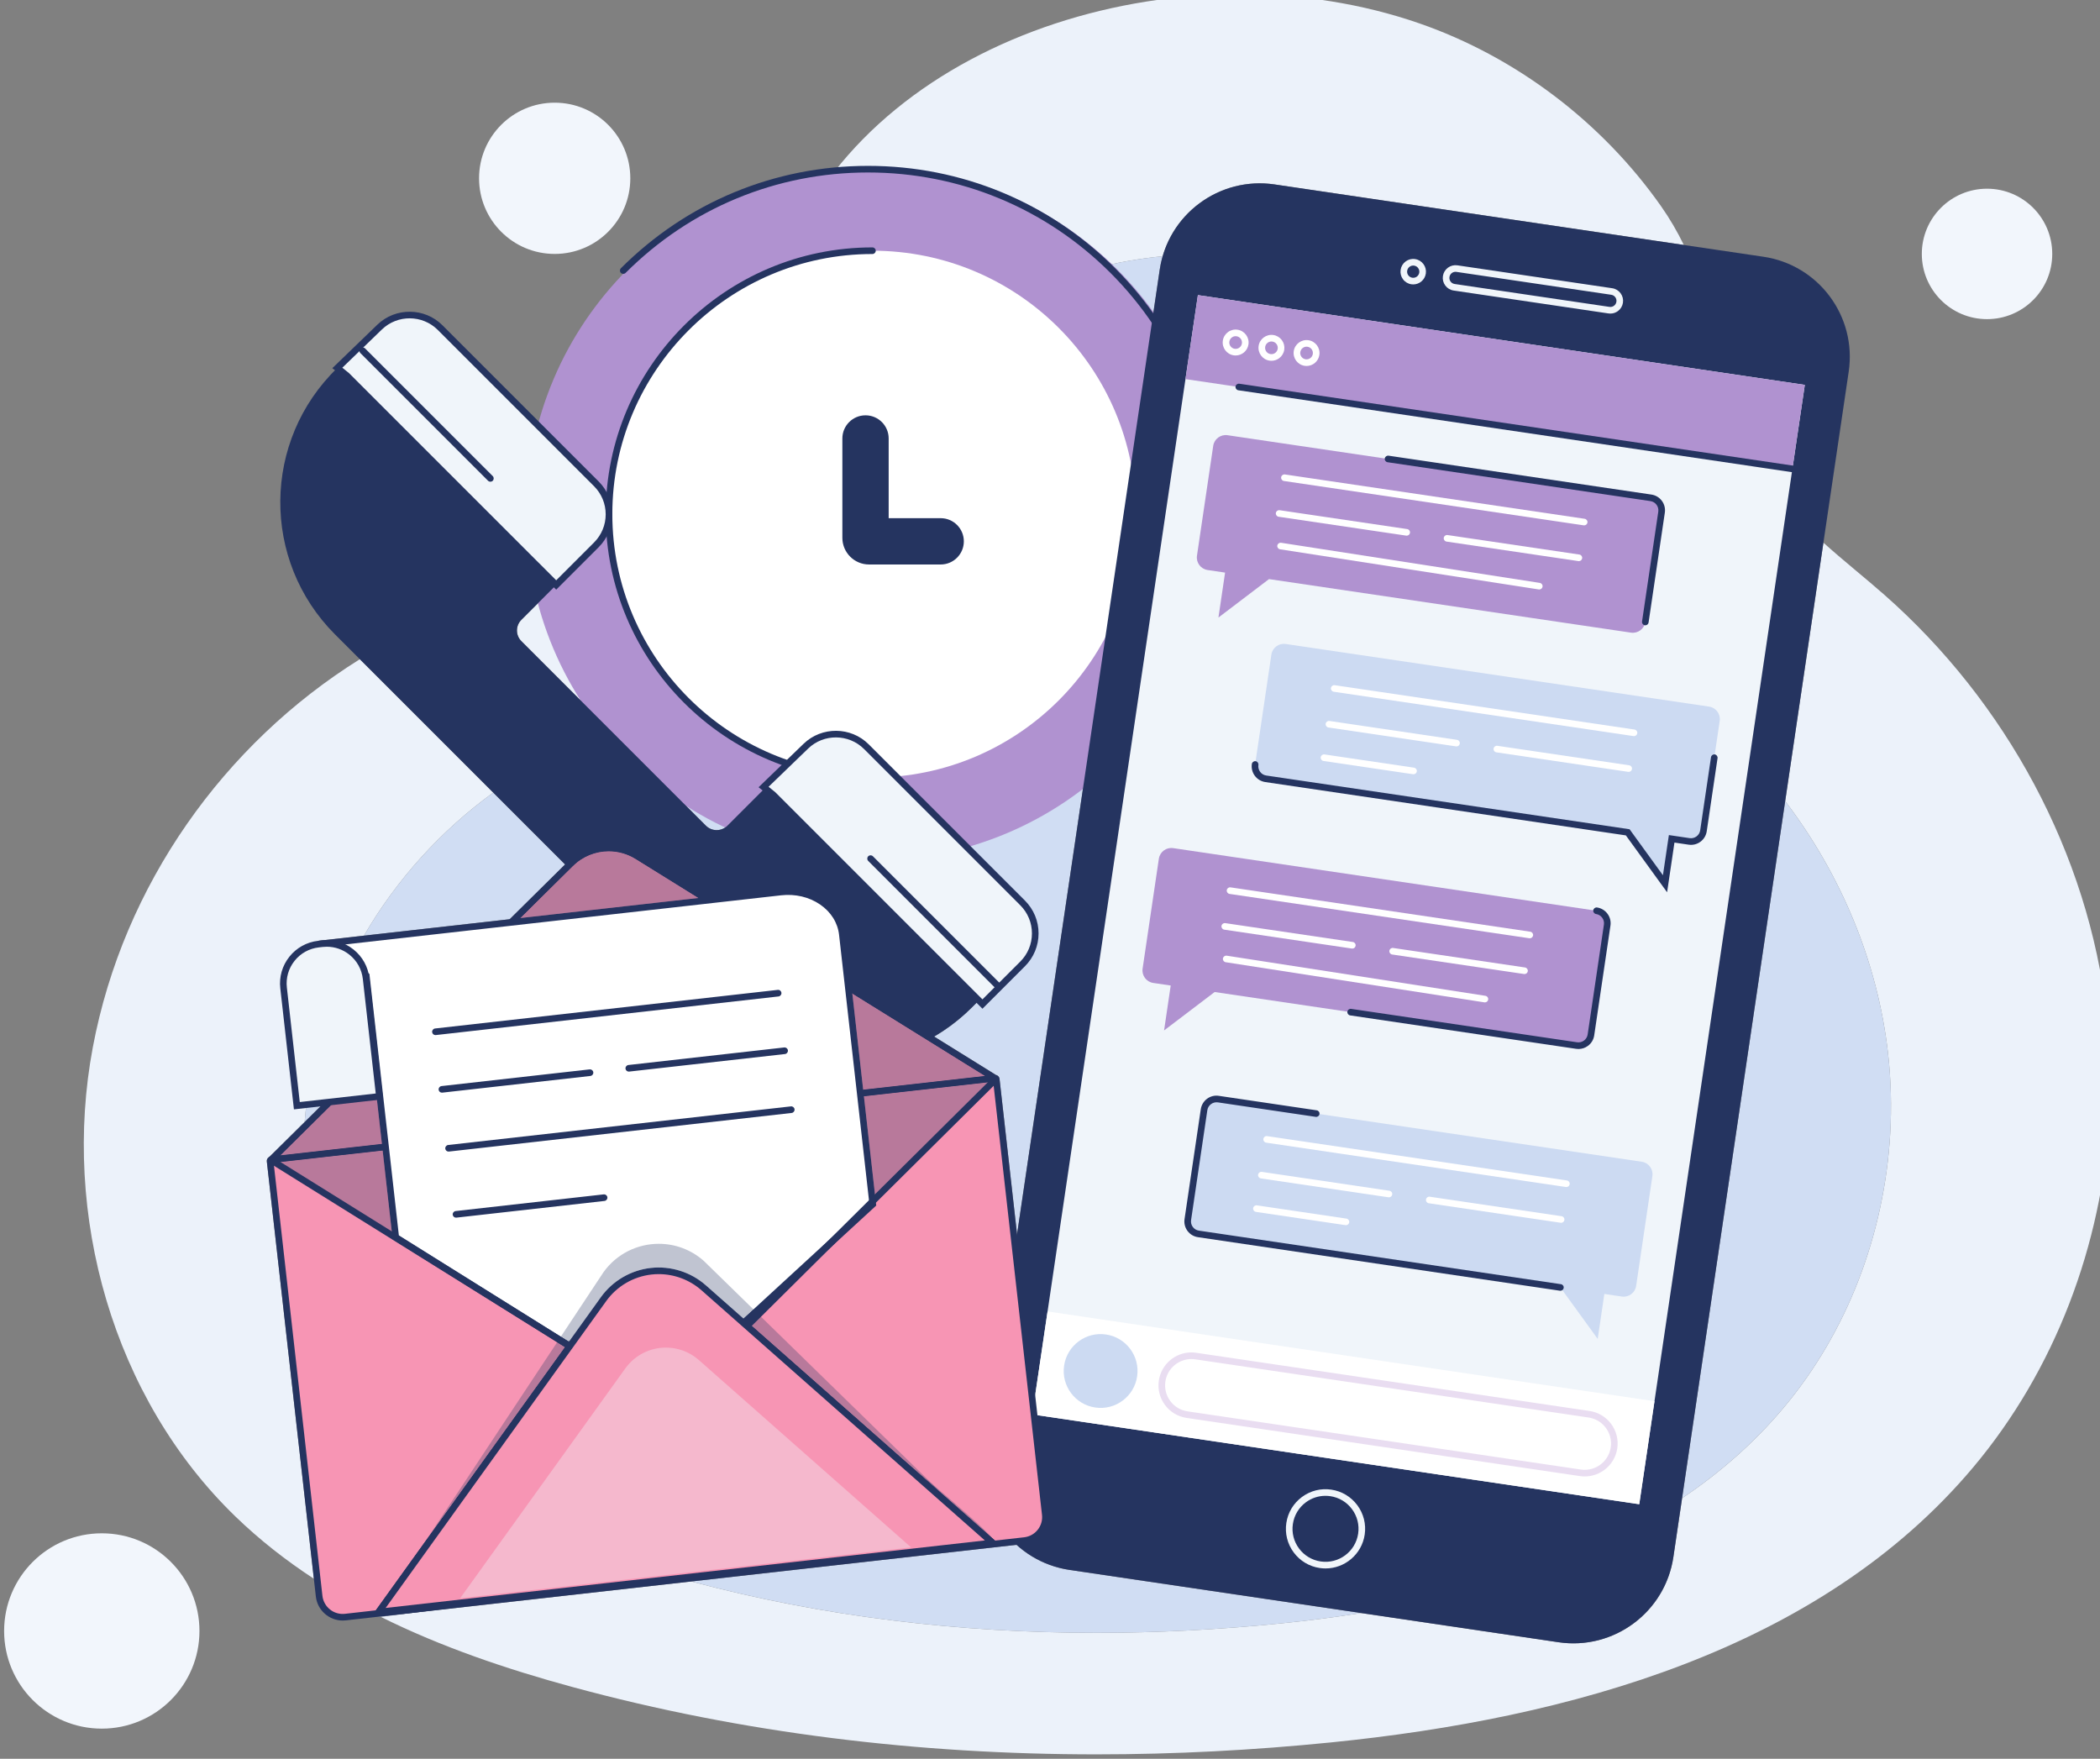 <?xml version="1.0" encoding="UTF-8" standalone="no"?>
<svg
   xmlns:dc="http://purl.org/dc/elements/1.1/"
   xmlns:cc="http://creativecommons.org/ns#"
   xmlns:rdf="http://www.w3.org/1999/02/22-rdf-syntax-ns#"
   xmlns:svg="http://www.w3.org/2000/svg"
   xmlns="http://www.w3.org/2000/svg"
   xmlns:sodipodi="http://sodipodi.sourceforge.net/DTD/sodipodi-0.dtd"
   xmlns:inkscape="http://www.inkscape.org/namespaces/inkscape"
   width="400mm"
   height="335mm"
   viewBox="0 0 400 335"
   version="1.1"
   id="svg1054"
   inkscape:version="1.0.2 (e86c870879, 2021-01-15)"
   sodipodi:docname="header-image.svg">
  <rect x="0" y="0" width="400" height="335" fill="#808080" stroke="none"/>
  <defs
     id="defs1048" />
  <sodipodi:namedview
     id="base"
     pagecolor="#ffffff"
     bordercolor="#666666"
     borderopacity="1.0"
     inkscape:pageopacity="0.0"
     inkscape:pageshadow="2"
     inkscape:zoom="0.24748737"
     inkscape:cx="1770.245"
     inkscape:cy="1113.1316"
     inkscape:document-units="mm"
     inkscape:current-layer="layer1"
     inkscape:document-rotation="0"
     showgrid="false"
     inkscape:window-width="1920"
     inkscape:window-height="1012"
     inkscape:window-x="0"
     inkscape:window-y="0"
     inkscape:window-maximized="1" />
  <g
     inkscape:label="Layer 1"
     inkscape:groupmode="layer"
     id="layer1">
    <g
       id="g12"
       transform="matrix(0.126,0,0,-0.126,-257.758,488.826)"
       inkscape:export-xdpi="90"
       inkscape:export-ydpi="90">
      <g
         id="g1390"
         transform="translate(1083.703,86.295)">
        <path
           d="m 2619.69,1141.24 c -267.38,0 -534.56,31.72 -792.36,101.83 -99.02,26.93 -198.01,60.4 -289.82,106.07 l 49.11,6.12 420.34,47.36 c 199.53,-53.45 406.13,-77.66 612.89,-77.66 92.88,0 185.77,4.88 278.1,14.19 40.39,4.07 81.11,9.23 121.75,15.71 l 298.31,-44.12 c 7.59,-1.12 15.13,-1.66 22.58,-1.66 74.56,0 139.85,54.6 151.09,130.58 l 13.14,88.83 c 56.71,38.07 108.42,83.12 153.18,136.36 97.06,115.46 152.66,263.53 161.41,414.2 2.38,40.74 1.31,81.66 -3.28,122.19 -15.63,138.02 -71.27,270.35 -155.45,380.95 l 57.79,390.73 c 30.07,-27.1 62.24,-52.47 92.49,-79.12 183.53,-161.72 308.23,-390.91 335.76,-633.97 5.87,-51.73 7.21,-103.97 4.2,-155.97 -11.17,-192.34 -82.16,-381.35 -206.06,-528.74 -232.26,-276.3 -611.08,-379.54 -970.21,-415.76 -117.86,-11.89 -236.41,-18.12 -354.96,-18.12 m -1183.26,265.52 c -42.18,27.57 -81.94,58.65 -118.41,93.92 -185.21,179.12 -263.4,456.62 -215.65,709.81 46.23,245.12 198.2,458.11 403.6,586.26 l 201.67,-201.67 c -79,-57.26 -146.03,-131.22 -195.46,-216.2 l -69.21,-7.8 5.36,-4.43 -21.1,-2.37 60.36,-31.57 c -25.93,-53.47 -45.12,-110.58 -56.35,-170.12 -4.08,-21.64 -6.98,-43.48 -8.74,-65.44 l -52.78,-52.21 -0.16,-0.02 0.02,-0.12 -0.26,-0.26 c -2.62,-1.22 -4.29,-4.01 -3.96,-7.03 l 71.07,-630.75 m 449.9,1281.14 -136.21,136.21 c -8.87,8.87 -8.87,23.27 0,32.15 l 56.39,56.39 c 39.35,6.89 79.49,10.92 120.21,11.89 109.23,2.59 195.05,94.53 187.73,203.87 -0.23,3.48 -0.45,6.23 -0.65,8.11 -44.28,423.28 342.51,665.57 722.92,665.57 92.69,0 185.02,-14.39 270.62,-44.05 146.54,-50.77 276.47,-149.64 365.64,-276.42 13.45,-19.13 24.74,-38.73 34.48,-58.66 l -618.64,91.5 c -7.59,1.12 -15.12,1.67 -22.57,1.67 -67.71,0 -127.79,-45.04 -146.67,-110.21 -273.32,-27.26 -527.96,-212.41 -496,-517.89 0.15,-1.48 0.32,-3.63 0.5,-6.36 5.74,-85.65 -61.49,-157.68 -147.06,-159.7 -65.99,-1.57 -130.09,-13.45 -190.69,-34.07"
           style="fill:#ecf2fa;fill-opacity:1;fill-rule:nonzero;stroke:none"
           id="path256" />
        <path
           d="m 2619.85,1324.96 c -206.76,0 -413.36,24.21 -612.89,77.66 l 491.71,55.4 c 21.67,-19.68 49.22,-33.37 80.36,-37.98 l 440.67,-65.18 c -40.64,-6.48 -81.36,-11.64 -121.75,-15.71 -92.33,-9.31 -185.22,-14.19 -278.1,-14.19 m 884.97,203.53 155.86,1053.7 c 84.18,-110.6 139.82,-242.93 155.45,-380.95 4.59,-40.53 5.66,-81.45 3.28,-122.19 -8.75,-150.67 -64.35,-298.74 -161.41,-414.2 -44.76,-53.24 -96.47,-98.29 -153.18,-136.36 m -1005.34,398.95 -26.47,234.87 c -0.36,3.23 -2.86,5.68 -5.97,6.07 -0.36,0.39 -0.77,0.73 -1.23,1.01 l -91.65,56.92 c 20.47,11.97 39.75,26.72 57.3,44.28 l 67.4,67.39 c 25.45,25.45 25.45,66.71 0,92.16 l -230.03,230.03 c -12.73,12.72 -29.4,19.08 -46.08,19.08 -16.67,0 -33.35,-6.36 -46.08,-19.08 l -115.01,-115.02 c -4.5,-4.5 -10.4,-6.75 -16.29,-6.75 -5.9,0 -11.79,2.25 -16.29,6.75 l -142.75,142.75 c 60.6,20.62 124.7,32.5 190.69,34.07 85.57,2.02 152.8,74.05 147.06,159.7 -0.18,2.73 -0.35,4.88 -0.5,6.36 -31.96,305.48 222.68,490.63 496,517.89 -1.91,-6.6 -3.4,-13.4 -4.43,-20.38 L 2499.48,1927.44 M 1422.5,2097.15 c 1.76,21.96 4.66,43.8 8.74,65.44 11.23,59.54 30.42,116.65 56.35,170.12 l 4.88,-2.56 18.59,-15.37 13.18,-117.02 -101.74,-100.61 m 89.68,281.73 c 49.43,84.98 116.46,158.94 195.46,216.2 l 108.57,-108.57 -83.73,-82.81 -220.3,-24.82"
           style="fill:#d0ddf3;fill-opacity:1;fill-rule:nonzero;stroke:none"
           id="path258" />
        <path
           d="m 3965.82,3310.84 c -54.44,0 -98.58,44.13 -98.58,98.58 0,54.45 44.14,98.59 98.58,98.59 54.45,0 98.59,-44.14 98.59,-98.59 0,-54.45 -44.14,-98.58 -98.59,-98.58"
           style="fill:#f2f6fc;fill-opacity:1;fill-rule:nonzero;stroke:none"
           id="path260" />
        <path
           d="m 1800.52,3409.42 c -63.14,0 -114.32,51.19 -114.32,114.33 0,63.13 51.18,114.31 114.32,114.31 63.14,0 114.32,-51.18 114.32,-114.31 0,-63.14 -51.18,-114.33 -114.32,-114.33"
           style="fill:#f2f6fc;fill-opacity:1;fill-rule:nonzero;stroke:none"
           id="path262" />
        <path
           d="m 1115.87,1180.13 c -81.54,0 -147.651,66.1 -147.651,147.64 0,81.55 66.111,147.65 147.651,147.65 81.54,0 147.65,-66.1 147.65,-147.65 0,-81.54 -66.11,-147.64 -147.65,-147.64"
           style="fill:#f2f6fc;fill-opacity:1;fill-rule:nonzero;stroke:none"
           id="path264" />
        <path
           d="m 2804.17,3016.07 c 0,-289.01 -234.28,-523.3 -523.3,-523.3 -289,0 -523.3,234.29 -523.3,523.3 0,289.01 234.3,523.3 523.3,523.3 289.02,0 523.3,-234.29 523.3,-523.3"
           style="fill:#b092d0;fill-opacity:1;fill-rule:nonzero;stroke:none"
           id="path266" />
        <path
           d="m 2644.23,2639.21 c -1.28,0 -2.56,0.49 -3.53,1.47 -1.95,1.95 -1.95,5.12 0,7.07 97.89,97.89 151.81,228.05 151.81,366.49 0,138.45 -53.92,268.6 -151.81,366.5 -97.9,97.89 -228.05,151.81 -366.5,151.81 -138.44,0 -268.59,-53.92 -366.49,-151.81 -1.95,-1.96 -5.12,-1.96 -7.07,0 -1.95,1.95 -1.95,5.11 0,7.07 99.78,99.78 232.45,154.74 373.56,154.74 141.12,0 273.79,-54.96 373.57,-154.74 99.78,-99.78 154.74,-232.45 154.74,-373.57 0,-141.11 -54.96,-273.78 -154.74,-373.56 -0.98,-0.98 -2.26,-1.47 -3.54,-1.47"
           style="fill:#253460;fill-opacity:1;fill-rule:nonzero;stroke:none"
           id="path268" />
        <path
           d="m 2679.09,3016.07 c 0,-219.93 -178.28,-398.22 -398.22,-398.22 -219.92,0 -398.21,178.29 -398.21,398.22 0,219.93 178.29,398.22 398.21,398.22 219.94,0 398.22,-178.29 398.22,-398.22"
           style="fill:#ffffff;fill-opacity:1;fill-rule:nonzero;stroke:none"
           id="path270" />
        <path
           d="m 2280.87,2612.85 c -222.33,0 -403.21,180.89 -403.21,403.22 0,222.33 180.88,403.22 403.21,403.22 2.77,0 5,-2.24 5,-5 0,-2.77 -2.23,-5 -5,-5 -216.81,0 -393.21,-176.4 -393.21,-393.22 0,-216.82 176.4,-393.22 393.21,-393.22 2.77,0 5,-2.23 5,-5 0,-2.76 -2.23,-5 -5,-5"
           style="fill:#253460;fill-opacity:1;fill-rule:nonzero;stroke:none"
           id="path272" />
        <path
           d="m 2384.04,2939.96 h -108.33 c -22.22,0 -40.3,18.08 -40.3,40.3 v 150.19 c 0,19.34 15.67,35 35,35 19.33,0 35,-15.66 35,-35 v -120.49 h 78.63 c 19.33,0 35,-15.67 35,-35 0,-19.33 -15.67,-35 -35,-35"
           style="fill:#253460;fill-opacity:1;fill-rule:nonzero;stroke:none"
           id="path274" />
        <path
           d="m 1468.42,2834.3 563.72,-563.71 c 110.27,-110.28 289.05,-110.28 399.32,0 l 67.4,67.39 c 25.45,25.45 25.45,66.71 0,92.16 l -230.03,230.03 c -25.45,25.45 -66.71,25.45 -92.16,0 l -115.01,-115.02 c -9,-9 -23.58,-9 -32.58,0 l -278.96,278.96 c -8.87,8.87 -8.87,23.27 0,32.15 l 113.42,113.42 c 25.45,25.45 25.45,66.7 0,92.15 l -236.26,236.26 c -25.13,25.13 -65.77,25.49 -91.34,0.8 l -64,-61.81 c -113.57,-109.67 -115.15,-291.15 -3.52,-402.78"
           style="fill:#253460;fill-opacity:1;fill-rule:nonzero;stroke:none"
           id="path276" />
        <path
           d="m 1486.07,3225.72 316.76,-316.76 10.86,10.86 49.85,49.86 c 25.45,25.45 25.45,66.7 0,92.15 l -236.25,236.26 c -25.14,25.13 -65.78,25.49 -91.35,0.8 l -64,-61.81 14.13,-11.36"
           style="fill:#f0f5fa;fill-opacity:1;fill-rule:nonzero;stroke:none"
           id="path278" />
        <path
           d="m 1479.49,3237.42 10.12,-8.17 313.22,-313.21 57.17,57.17 c 11.37,11.37 17.63,26.48 17.63,42.55 0,16.06 -6.26,31.17 -17.63,42.54 l -236.25,236.26 c -23.06,23.06 -60.89,23.38 -84.34,0.73 z m 323.34,-335.53 -320.1,320.1 -18.35,14.74 68.09,65.76 c 27.35,26.39 71.47,26.02 98.35,-0.86 l 236.26,-236.26 c 27.35,-27.36 27.35,-71.87 0,-99.23 l -64.25,-64.25"
           style="fill:#253460;fill-opacity:1;fill-rule:nonzero;stroke:none"
           id="path280" />
        <path
           d="m 2130.44,2592.21 316.75,-316.75 10.86,10.86 49.86,49.85 c 25.44,25.45 25.44,66.71 0,92.15 l -236.26,236.26 c -25.13,25.14 -65.77,25.49 -91.34,0.8 l -64.01,-61.81 14.14,-11.36"
           style="fill:#f0f5fa;fill-opacity:1;fill-rule:nonzero;stroke:none"
           id="path282" />
        <path
           d="m 2123.86,2603.92 10.11,-8.17 313.22,-313.22 57.19,57.18 c 11.36,11.36 17.61,26.47 17.61,42.54 0,16.07 -6.25,31.18 -17.61,42.54 l -236.26,236.26 c -23.06,23.04 -60.89,23.38 -84.34,0.73 z m 323.33,-335.53 -320.1,320.1 -18.34,14.73 68.09,65.76 c 27.35,26.4 71.47,26.02 98.35,-0.86 l 236.26,-236.26 c 13.25,-13.26 20.54,-30.87 20.54,-49.61 0,-18.74 -7.29,-36.36 -20.54,-49.61 l -64.26,-64.25"
           style="fill:#253460;fill-opacity:1;fill-rule:nonzero;stroke:none"
           id="path284" />
        <path
           d="m 1510.34,3263.07 193,-193.01"
           style="fill:#f0f5fa;fill-opacity:1;fill-rule:nonzero;stroke:none"
           id="path286" />
        <path
           d="m 1703.34,3065.06 c -1.28,0 -2.56,0.49 -3.54,1.47 l -193,193 c -1.95,1.95 -1.95,5.12 0,7.07 1.95,1.95 5.12,1.95 7.07,0 l 193.01,-193 c 1.95,-1.95 1.95,-5.12 0,-7.07 -0.98,-0.98 -2.26,-1.47 -3.54,-1.47"
           style="fill:#253460;fill-opacity:1;fill-rule:nonzero;stroke:none"
           id="path288" />
        <path
           d="m 2278.06,2495.35 193,-193.01"
           style="fill:#f0f5fa;fill-opacity:1;fill-rule:nonzero;stroke:none"
           id="path290" />
        <path
           d="m 2471.06,2297.34 c -1.27,0 -2.55,0.49 -3.53,1.47 l -193.01,193 c -1.95,1.95 -1.95,5.12 0,7.07 1.95,1.95 5.12,1.95 7.07,0 l 193.01,-193 c 1.95,-1.95 1.95,-5.12 0,-7.07 -0.98,-0.98 -2.26,-1.47 -3.54,-1.47"
           style="fill:#253460;fill-opacity:1;fill-rule:nonzero;stroke:none"
           id="path292" />
        <path
           d="m 3318.01,1310.74 -738.98,109.3 c -83.56,12.36 -141.28,90.12 -128.92,173.67 l 265.04,1791.83 c 12.36,83.56 90.11,141.28 173.67,128.92 l 738.98,-109.3 c 83.55,-12.36 141.27,-90.12 128.91,-173.68 L 3491.68,1439.66 c -12.36,-83.57 -90.11,-141.28 -173.67,-128.92"
           style="fill:#253460;fill-opacity:1;fill-rule:nonzero;stroke:none"
           id="path294" />
        <path
           d="m 3440.07,1519.38 -917.48,135.72 250.28,1692.07 917.48,-135.7 -250.28,-1692.09"
           style="fill:#f0f5fa;fill-opacity:1;fill-rule:nonzero;stroke:none"
           id="path296" />
        <path
           d="m 3671.57,3084.5 -917.48,135.7 18.78,126.97 917.48,-135.71 -18.78,-126.96"
           style="fill:#b092d0;fill-opacity:1;fill-rule:nonzero;stroke:none"
           id="path298" />
        <path
           d="m 2965.67,1532.08 c -10.62,0 -20.92,-3.39 -29.61,-9.83 -10.69,-7.94 -17.66,-19.57 -19.6,-32.76 -1.96,-13.18 1.34,-26.34 9.28,-37.03 7.95,-10.7 19.58,-17.67 32.76,-19.62 27.24,-4.04 52.62,14.85 56.64,42.05 1.94,13.18 -1.36,26.33 -9.3,37.02 -7.93,10.71 -19.57,17.67 -32.75,19.62 -2.47,0.36 -4.96,0.55 -7.42,0.55 z m 0.16,-109.78 c -2.91,0 -5.84,0.22 -8.8,0.66 -15.82,2.33 -29.78,10.69 -39.32,23.53 -9.53,12.86 -13.49,28.64 -11.15,44.47 2.34,15.82 10.71,29.78 23.55,39.31 12.84,9.53 28.65,13.53 44.45,11.15 15.82,-2.34 29.78,-10.7 39.32,-23.54 9.53,-12.84 13.49,-28.63 11.15,-44.45 -4.4,-29.71 -30.03,-51.13 -59.2,-51.13"
           style="fill:#f0f5fa;fill-opacity:1;fill-rule:nonzero;stroke:none"
           id="path300" />
        <path
           d="m 3098.37,3391.85 c -1.97,0 -3.88,-0.63 -5.49,-1.83 -1.99,-1.47 -3.28,-3.62 -3.64,-6.07 -0.36,-2.45 0.25,-4.88 1.72,-6.87 1.48,-1.98 3.63,-3.28 6.08,-3.64 2.47,-0.37 4.88,0.26 6.87,1.73 1.98,1.47 3.28,3.62 3.64,6.07 0.36,2.45 -0.26,4.89 -1.73,6.87 -1.47,1.99 -3.63,3.28 -6.07,3.64 z m 0.04,-28.51 c -0.93,0 -1.88,0.07 -2.83,0.21 -5.09,0.75 -9.58,3.44 -12.65,7.57 -3.06,4.13 -4.34,9.21 -3.58,14.3 0.75,5.08 3.44,9.57 7.57,12.64 4.12,3.07 9.17,4.36 14.29,3.58 5.08,-0.75 9.58,-3.44 12.64,-7.57 3.07,-4.13 4.34,-9.2 3.59,-14.29 v 0 c -1.41,-9.56 -9.65,-16.44 -19.03,-16.44"
           style="fill:#f0f5fa;fill-opacity:1;fill-rule:nonzero;stroke:none"
           id="path302" />
        <path
           d="m 3162.31,3382.4 c -4.51,0 -8.47,-3.31 -9.15,-7.91 -0.36,-2.44 0.25,-4.88 1.72,-6.87 1.48,-1.98 3.64,-3.27 6.08,-3.64 l 234.07,-34.61 c 5.05,-0.77 9.77,2.74 10.51,7.8 0.36,2.44 -0.25,4.88 -1.72,6.86 -1.48,1.99 -3.63,3.28 -6.08,3.65 l -234.07,34.61 z m 234.12,-63.14 c -0.95,0 -1.9,0.07 -2.86,0.21 l -234.07,34.62 c -5.09,0.75 -9.58,3.44 -12.64,7.57 -3.07,4.13 -4.35,9.21 -3.59,14.3 0.75,5.08 3.44,9.57 7.56,12.64 4.14,3.07 9.24,4.32 14.3,3.59 l 234.07,-34.62 c 5.09,-0.75 9.58,-3.44 12.65,-7.57 3.06,-4.14 4.34,-9.21 3.58,-14.3 -0.75,-5.08 -3.44,-9.57 -7.56,-12.64 -3.36,-2.49 -7.34,-3.8 -11.44,-3.8"
           style="fill:#f0f5fa;fill-opacity:1;fill-rule:nonzero;stroke:none"
           id="path304" />
        <path
           d="m 3443.86,2037.11 -640.02,94.67 c -10.42,1.54 -20.11,-5.67 -21.66,-16.09 l -24.56,-166.03 c -1.54,-10.43 5.66,-20.13 16.08,-21.66 l 547.19,-80.94 56.37,-77.75 10.04,67.93 26.42,-3.91 c 10.42,-1.54 20.12,5.65 21.66,16.07 l 24.56,166.05 c 1.54,10.42 -5.66,20.12 -16.08,21.66"
           style="fill:#ccdaf2;fill-opacity:1;fill-rule:nonzero;stroke:none"
           id="path306" />
        <path
           d="m 3320.89,1842.06 -0.73,0.06 -547.19,80.94 c -6.36,0.92 -11.97,4.28 -15.81,9.45 -3.83,5.17 -5.42,11.51 -4.48,17.88 l 24.56,166.04 c 1.94,13.13 14.17,22.36 27.34,20.29 l 147.9,-21.89 c 2.73,-0.4 4.62,-2.94 4.21,-5.67 -0.4,-2.72 -2.96,-4.62 -5.67,-4.21 l -147.91,21.89 c -7.69,1.07 -14.84,-4.2 -15.98,-11.88 l -24.56,-166.03 c -0.55,-3.72 0.38,-7.44 2.62,-10.45 2.24,-3.02 5.52,-4.98 9.24,-5.53 L 3321.62,1852 c 2.73,-0.4 4.62,-2.94 4.21,-5.67 -0.36,-2.48 -2.5,-4.27 -4.94,-4.27"
           style="fill:#253460;fill-opacity:1;fill-rule:nonzero;stroke:none"
           id="path308" />
        <path
           d="m 3545.63,2725.12 -640.02,94.66 c -10.42,1.54 -20.12,-5.65 -21.66,-16.07 l -24.56,-166.05 c -1.54,-10.42 5.65,-20.12 16.07,-21.66 l 547.19,-80.93 56.37,-77.76 10.05,67.93 26.42,-3.9 c 10.42,-1.55 20.12,5.65 21.65,16.07 l 24.56,166.05 c 1.55,10.42 -5.65,20.11 -16.07,21.66"
           style="fill:#ccdaf2;fill-opacity:1;fill-rule:nonzero;stroke:none"
           id="path310" />
        <path
           d="m 3482.17,2444.45 -62.33,85.98 -545.11,80.62 c -13.13,1.95 -22.23,14.21 -20.29,27.34 0.41,2.74 2.95,4.55 5.68,4.22 2.73,-0.41 4.62,-2.95 4.22,-5.68 -0.56,-3.72 0.38,-7.43 2.62,-10.45 2.23,-3.02 5.52,-4.98 9.24,-5.53 l 549.26,-81.24 50.41,-69.53 8.99,60.74 31.36,-4.64 c 3.71,-0.54 7.43,0.38 10.45,2.62 3.01,2.24 4.98,5.52 5.53,9.24 l 16.34,110.46 c 0.4,2.73 2.93,4.59 5.67,4.22 2.73,-0.41 4.62,-2.95 4.22,-5.68 l -16.34,-110.46 c -0.94,-6.36 -4.3,-11.97 -9.46,-15.81 -5.17,-3.83 -11.53,-5.42 -17.87,-4.48 l -21.47,3.18 -11.12,-75.12"
           style="fill:#253460;fill-opacity:1;fill-rule:nonzero;stroke:none"
           id="path312" />
        <path
           d="m 2735.51,2511.18 640.02,-94.67 c 10.42,-1.54 17.61,-11.24 16.08,-21.66 l -24.56,-166.04 c -1.55,-10.42 -11.24,-17.62 -21.66,-16.08 l -547.19,80.93 -76.47,-58.09 10.05,67.92 -26.41,3.9 c -10.42,1.55 -17.62,11.24 -16.08,21.66 l 24.56,166.05 c 1.54,10.42 11.24,17.62 21.66,16.08"
           style="fill:#b092d0;fill-opacity:1;fill-rule:nonzero;stroke:none"
           id="path314" />
        <path
           d="m 3348.23,2207.52 c -1.18,0 -2.38,0.09 -3.58,0.27 l -341.57,50.52 c -2.73,0.4 -4.62,2.94 -4.21,5.67 0.4,2.73 2.93,4.64 5.68,4.21 l 341.57,-50.51 c 3.72,-0.53 7.42,0.38 10.45,2.62 3.01,2.24 4.98,5.52 5.53,9.24 l 24.56,166.05 c 1.13,7.67 -4.19,14.84 -11.87,15.98 -2.72,0.4 -4.61,2.94 -4.21,5.68 0.41,2.72 2.94,4.59 5.68,4.21 13.13,-1.95 22.23,-14.2 20.29,-27.34 l -24.56,-166.04 c -0.94,-6.36 -4.3,-11.98 -9.47,-15.81 -4.19,-3.11 -9.16,-4.75 -14.29,-4.75"
           style="fill:#253460;fill-opacity:1;fill-rule:nonzero;stroke:none"
           id="path316" />
        <path
           d="m 3440.07,1519.38 -917.48,135.72 23.03,155.68 917.48,-135.71 -23.03,-155.69"
           style="fill:#ffffff;fill-opacity:1;fill-rule:nonzero;stroke:none"
           id="path318" />
        <path
           d="m 2681.02,1712.6 c -4.51,-30.49 -32.88,-51.56 -63.37,-47.04 -30.49,4.51 -51.55,32.88 -47.03,63.37 4.51,30.48 32.88,51.55 63.36,47.04 30.49,-4.51 51.55,-32.88 47.04,-63.37"
           style="fill:#ccdaf2;fill-opacity:1;fill-rule:nonzero;stroke:none"
           id="path320" />
        <path
           d="m 3357.67,1561.36 c -2.41,0 -4.85,0.17 -7.31,0.54 l -594.59,87.95 c -13.14,1.94 -24.75,8.89 -32.67,19.57 -7.92,10.67 -11.22,23.79 -9.27,36.94 3.65,24.64 24.92,42.49 49.11,42.49 2.44,0 4.91,-0.18 7.39,-0.56 l 594.6,-87.95 c 27.14,-4 45.95,-29.34 41.94,-56.49 -3.65,-24.69 -24.95,-42.49 -49.2,-42.49 m -594.6,177.47 c -19.4,0 -36.42,-14.19 -39.35,-33.94 -1.55,-10.51 1.07,-20.98 7.41,-29.52 6.33,-8.52 15.6,-14.08 26.11,-15.62 l 594.59,-87.96 c 1.93,-0.28 3.86,-0.42 5.77,-0.42 19.41,0 36.46,14.2 39.38,33.94 1.55,10.51 -1.08,20.99 -7.41,29.51 -6.33,8.53 -15.6,14.09 -26.11,15.63 l -594.59,87.96 c -1.95,0.28 -3.89,0.42 -5.8,0.42"
           style="fill:#e9ddf1;fill-opacity:1;fill-rule:nonzero;stroke:none"
           id="path322" />
        <path
           d="m 2829.91,3285.07 c -2.04,0 -4.02,-0.65 -5.68,-1.89 -2.06,-1.52 -3.4,-3.76 -3.77,-6.3 -0.38,-2.52 0.26,-5.05 1.79,-7.1 1.52,-2.06 3.75,-3.39 6.29,-3.77 5.18,-0.78 10.1,2.85 10.87,8.08 0.38,2.53 -0.25,5.05 -1.78,7.11 -1.53,2.05 -3.76,3.38 -6.29,3.76 z m 0.04,-29.16 c -0.95,0 -1.91,0.07 -2.88,0.21 -10.68,1.58 -18.08,11.55 -16.5,22.23 0.76,5.18 3.5,9.74 7.7,12.86 4.2,3.12 9.36,4.42 14.53,3.64 10.68,-1.57 18.08,-11.54 16.51,-22.23 -1.44,-9.71 -9.83,-16.71 -19.36,-16.71"
           style="fill:#ffffff;fill-opacity:1;fill-rule:nonzero;stroke:none"
           id="path324" />
        <path
           d="m 2884.05,3277.06 c -4.67,0 -8.77,-3.42 -9.47,-8.18 -0.38,-2.53 0.25,-5.05 1.78,-7.11 1.53,-2.05 3.76,-3.39 6.29,-3.76 2.53,-0.38 5.06,0.25 7.11,1.78 2.06,1.52 3.39,3.75 3.77,6.29 0.37,2.53 -0.26,5.06 -1.79,7.11 -1.52,2.06 -3.75,3.39 -6.29,3.77 z m 0.05,-29.16 c -0.97,0 -1.94,0.07 -2.91,0.22 -10.68,1.57 -18.08,11.54 -16.51,22.23 1.58,10.67 11.57,18.04 22.24,16.5 5.17,-0.77 9.74,-3.5 12.86,-7.7 3.11,-4.2 4.4,-9.36 3.64,-14.54 -0.77,-5.17 -3.5,-9.73 -7.7,-12.85 -3.41,-2.53 -7.45,-3.86 -11.62,-3.86"
           style="fill:#ffffff;fill-opacity:1;fill-rule:nonzero;stroke:none"
           id="path326" />
        <path
           d="m 2937.12,3269.21 c -2.03,0 -4.01,-0.65 -5.68,-1.89 -2.06,-1.52 -3.39,-3.76 -3.77,-6.29 -0.38,-2.53 0.26,-5.05 1.78,-7.11 1.53,-2.05 3.76,-3.39 6.29,-3.77 5.21,-0.73 10.1,2.85 10.88,8.08 0.77,5.22 -2.85,10.1 -8.08,10.88 z m 0.03,-29.16 c -0.94,0 -1.91,0.07 -2.87,0.21 -10.69,1.59 -18.08,11.56 -16.5,22.24 1.58,10.67 11.56,18.05 22.23,16.5 10.68,-1.59 18.08,-11.56 16.5,-22.24 -1.43,-9.71 -9.82,-16.71 -19.36,-16.71"
           style="fill:#ffffff;fill-opacity:1;fill-rule:nonzero;stroke:none"
           id="path328" />
        <path
           d="m 3684.01,3077.66 -0.73,0.05 -849.28,125.62 c -2.73,0.4 -4.62,2.94 -4.21,5.67 0.4,2.73 2.92,4.61 5.67,4.22 l 849.28,-125.62 c 2.73,-0.4 4.62,-2.94 4.22,-5.68 -0.37,-2.48 -2.5,-4.26 -4.95,-4.26"
           style="fill:#253460;fill-opacity:1;fill-rule:nonzero;stroke:none"
           id="path330" />
        <path
           d="m 3329.96,1998.86 -0.74,0.06 -453.14,67.02 c -2.73,0.4 -4.62,2.94 -4.21,5.67 0.4,2.74 2.9,4.68 5.68,4.21 l 453.14,-67.02 c 2.73,-0.4 4.62,-2.94 4.21,-5.68 -0.36,-2.48 -2.5,-4.26 -4.94,-4.26"
           style="fill:#ffffff;fill-opacity:1;fill-rule:nonzero;stroke:none"
           id="path332" />
        <path
           d="m 3061.69,1983.3 -0.74,0.06 -192.86,28.52 c -2.73,0.41 -4.62,2.94 -4.22,5.68 0.4,2.72 2.9,4.64 5.68,4.21 l 192.87,-28.53 c 2.73,-0.4 4.62,-2.94 4.21,-5.67 -0.37,-2.48 -2.5,-4.27 -4.94,-4.27"
           style="fill:#ffffff;fill-opacity:1;fill-rule:nonzero;stroke:none"
           id="path334" />
        <path
           d="m 2996.7,1941.2 -0.73,0.06 -135.36,20.02 c -2.73,0.4 -4.62,2.94 -4.22,5.67 0.41,2.73 2.98,4.64 5.68,4.21 l 135.36,-20.02 c 2.73,-0.4 4.62,-2.94 4.22,-5.67 -0.37,-2.48 -2.51,-4.27 -4.95,-4.27"
           style="fill:#ffffff;fill-opacity:1;fill-rule:nonzero;stroke:none"
           id="path336" />
        <path
           d="m 3321.97,1944.8 -0.74,0.06 -199.32,29.48 c -2.73,0.4 -4.62,2.94 -4.21,5.67 0.4,2.72 2.91,4.65 5.67,4.21 l 199.33,-29.47 c 2.72,-0.4 4.61,-2.94 4.21,-5.68 -0.37,-2.48 -2.5,-4.27 -4.94,-4.27"
           style="fill:#ffffff;fill-opacity:1;fill-rule:nonzero;stroke:none"
           id="path338" />
        <path
           d="m 3274.63,2374.89 -0.73,0.06 -453.15,67.02 c -2.73,0.4 -4.62,2.94 -4.21,5.68 0.4,2.73 2.91,4.66 5.68,4.21 l 453.14,-67.03 c 2.73,-0.4 4.62,-2.94 4.22,-5.67 -0.37,-2.48 -2.51,-4.27 -4.95,-4.27"
           style="fill:#ffffff;fill-opacity:1;fill-rule:nonzero;stroke:none"
           id="path340" />
        <path
           d="m 3006.36,2359.34 -0.73,0.05 -192.87,28.53 c -2.73,0.4 -4.62,2.94 -4.22,5.67 0.41,2.73 2.95,4.6 5.68,4.21 l 192.87,-28.52 c 2.73,-0.4 4.62,-2.94 4.21,-5.68 -0.36,-2.48 -2.5,-4.26 -4.94,-4.26"
           style="fill:#ffffff;fill-opacity:1;fill-rule:nonzero;stroke:none"
           id="path342" />
        <path
           d="m 3206.76,2277.98 -0.77,0.06 -391.08,60.67 c -2.73,0.42 -4.6,2.98 -4.17,5.7 0.42,2.73 2.99,4.59 5.71,4.18 l 391.07,-60.67 c 2.73,-0.42 4.6,-2.98 4.18,-5.7 -0.39,-2.47 -2.52,-4.24 -4.94,-4.24"
           style="fill:#ffffff;fill-opacity:1;fill-rule:nonzero;stroke:none"
           id="path344" />
        <path
           d="m 3266.64,2320.83 -0.74,0.06 -199.32,29.48 c -2.73,0.4 -4.62,2.94 -4.22,5.67 0.4,2.73 2.92,4.64 5.68,4.21 l 199.32,-29.48 c 2.73,-0.4 4.62,-2.94 4.22,-5.67 -0.37,-2.48 -2.5,-4.27 -4.94,-4.27"
           style="fill:#ffffff;fill-opacity:1;fill-rule:nonzero;stroke:none"
           id="path346" />
        <path
           d="m 2817.7,3135.38 640.02,-94.67 c 10.42,-1.54 17.62,-11.24 16.08,-21.66 l -24.56,-166.04 c -1.54,-10.43 -11.24,-17.62 -21.66,-16.08 l -547.19,80.94 -76.46,-58.11 10.04,67.93 -26.41,3.91 c -10.42,1.53 -17.62,11.23 -16.08,21.65 l 24.56,166.05 c 1.54,10.42 11.24,17.61 21.66,16.08"
           style="fill:#b092d0;fill-opacity:1;fill-rule:nonzero;stroke:none"
           id="path348" />
        <path
           d="m 3449.24,2848.01 -0.73,0.05 c -2.73,0.41 -4.62,2.95 -4.22,5.68 l 24.56,166.04 c 0.55,3.72 -0.38,7.43 -2.62,10.44 -2.24,3.03 -5.52,4.99 -9.24,5.54 l -397.38,58.78 c -2.73,0.4 -4.61,2.94 -4.21,5.67 0.41,2.73 2.98,4.56 5.68,4.22 l 397.37,-58.78 c 6.36,-0.94 11.97,-4.3 15.81,-9.46 3.84,-5.16 5.43,-11.51 4.49,-17.87 l -24.57,-166.04 c -0.36,-2.49 -2.5,-4.27 -4.94,-4.27"
           style="fill:#253460;fill-opacity:1;fill-rule:nonzero;stroke:none"
           id="path350" />
        <path
           d="m 3356.83,2999.09 -0.74,0.05 -453.15,67.03 c -2.73,0.4 -4.61,2.94 -4.21,5.68 0.4,2.73 2.9,4.59 5.68,4.21 l 453.14,-67.03 c 2.73,-0.4 4.62,-2.94 4.22,-5.68 -0.37,-2.48 -2.5,-4.26 -4.94,-4.26"
           style="fill:#ffffff;fill-opacity:1;fill-rule:nonzero;stroke:none"
           id="path352" />
        <path
           d="m 3088.55,2983.53 -0.73,0.05 -192.87,28.53 c -2.73,0.4 -4.62,2.94 -4.21,5.68 0.4,2.73 2.94,4.61 5.68,4.21 l 192.86,-28.52 c 2.73,-0.41 4.62,-2.95 4.22,-5.68 -0.37,-2.48 -2.5,-4.27 -4.95,-4.27"
           style="fill:#ffffff;fill-opacity:1;fill-rule:nonzero;stroke:none"
           id="path354" />
        <path
           d="m 3288.96,2902.18 -0.78,0.06 -391.08,60.67 c -2.72,0.42 -4.6,2.98 -4.17,5.71 0.42,2.72 3.01,4.55 5.71,4.17 l 391.08,-60.67 c 2.73,-0.43 4.6,-2.98 4.17,-5.71 -0.38,-2.47 -2.51,-4.23 -4.93,-4.23"
           style="fill:#ffffff;fill-opacity:1;fill-rule:nonzero;stroke:none"
           id="path356" />
        <path
           d="m 3348.83,2945.03 -0.74,0.06 -199.32,29.48 c -2.73,0.41 -4.62,2.94 -4.21,5.68 0.4,2.73 2.9,4.61 5.67,4.21 l 199.33,-29.48 c 2.73,-0.4 4.61,-2.94 4.21,-5.68 -0.37,-2.48 -2.5,-4.27 -4.94,-4.27"
           style="fill:#ffffff;fill-opacity:1;fill-rule:nonzero;stroke:none"
           id="path358" />
        <path
           d="m 3432.13,2680.5 -0.74,0.06 -453.14,67.02 c -2.73,0.41 -4.62,2.95 -4.22,5.68 0.4,2.73 2.9,4.62 5.68,4.22 l 453.15,-67.03 c 2.73,-0.41 4.62,-2.95 4.21,-5.68 -0.37,-2.48 -2.5,-4.27 -4.94,-4.27"
           style="fill:#ffffff;fill-opacity:1;fill-rule:nonzero;stroke:none"
           id="path360" />
        <path
           d="m 3163.86,2664.95 -0.74,0.05 -192.87,28.53 c -2.73,0.41 -4.62,2.94 -4.21,5.68 0.4,2.73 2.97,4.63 5.68,4.21 l 192.86,-28.53 c 2.73,-0.4 4.62,-2.94 4.22,-5.68 -0.37,-2.48 -2.5,-4.26 -4.94,-4.26"
           style="fill:#ffffff;fill-opacity:1;fill-rule:nonzero;stroke:none"
           id="path362" />
        <path
           d="m 3098.87,2622.85 -0.74,0.06 -135.36,20.01 c -2.73,0.41 -4.62,2.95 -4.22,5.68 0.41,2.73 2.95,4.63 5.68,4.22 l 135.36,-20.02 c 2.73,-0.41 4.62,-2.95 4.22,-5.68 -0.37,-2.48 -2.51,-4.27 -4.94,-4.27"
           style="fill:#ffffff;fill-opacity:1;fill-rule:nonzero;stroke:none"
           id="path364" />
        <path
           d="m 3424.13,2626.45 -0.74,0.05 -199.32,29.49 c -2.73,0.4 -4.62,2.94 -4.21,5.68 0.4,2.72 2.9,4.63 5.68,4.21 l 199.32,-29.48 c 2.73,-0.41 4.62,-2.95 4.21,-5.68 -0.36,-2.48 -2.5,-4.27 -4.94,-4.27"
           style="fill:#ffffff;fill-opacity:1;fill-rule:nonzero;stroke:none"
           id="path366" />
        <path
           d="M 2510.7,1464.41 1484.15,1348.75 c -19.72,-2.22 -37.5,11.96 -39.72,31.69 l -74.1,657.63 c -0.12,1.04 0.63,1.98 1.67,2.1 l 1093.95,123.25 c 1.04,0.12 1.98,-0.64 2.1,-1.67 l 74.12,-657.88 c 2.2,-19.58 -11.88,-37.25 -31.47,-39.46"
           style="fill:#f795b4;fill-opacity:1;fill-rule:nonzero;stroke:none"
           id="path368" />
        <path
           d="M 1375.65,2035.55 1449.4,1381 c 1.9,-16.95 17.18,-29.25 34.19,-27.28 l 1026.55,115.66 0.56,-4.97 -0.56,4.97 c 8.15,0.92 15.45,4.96 20.56,11.36 5.11,6.41 7.42,14.43 6.5,22.57 l -73.77,654.8 -1087.78,-122.56 m 104.46,-692.02 c -20.54,0 -38.3,15.47 -40.65,36.35 l -74.1,657.63 c -0.42,3.78 2.31,7.2 6.08,7.63 l 1093.95,123.25 c 3.83,0.43 7.2,-2.3 7.62,-6.08 l 74.13,-657.89 c 1.21,-10.79 -1.85,-21.41 -8.62,-29.91 -6.78,-8.49 -16.46,-13.85 -27.26,-15.07 L 1484.71,1343.78 c -1.55,-0.18 -3.08,-0.25 -4.6,-0.25"
           style="fill:#253460;fill-opacity:1;fill-rule:nonzero;stroke:none"
           id="path370" />
        <path
           d="m 1534.2,1348.74 c -0.39,0 -0.62,0.18 -0.71,0.54 l 3.06,0.34 c 0.33,-0.16 0.64,-0.32 0.96,-0.48 l -3.16,-0.39 c -0.05,-0.01 -0.1,-0.01 -0.15,-0.01"
           style="fill:#c0c4d1;fill-opacity:1;fill-rule:nonzero;stroke:none"
           id="path372" />
        <path
           d="m 1537.51,1349.14 c -0.32,0.16 -0.63,0.32 -0.96,0.48 l 50.07,5.64 -49.11,-6.12"
           style="fill:#b0b9d4;fill-opacity:1;fill-rule:nonzero;stroke:none"
           id="path374" />
        <path
           d="m 2461.43,1468.6 -70.14,61.93 -19.39,18.92 c 45.76,-38.85 81.16,-69.94 89.53,-80.85 m -352.59,337.65 -0.66,0.65 18.56,17.07 -17.9,-17.72 m -553.75,117.71 -179.35,110.77 -0.09,0.82 164.78,18.56 14.66,-130.15 m 730.37,57.08 -17.47,155.04 195.3,22.01 c 0.04,0 0.09,0.01 0.14,0.01 l 0.09,-0.83 -178.06,-176.23"
           style="fill:#b8799b;fill-opacity:1;fill-rule:nonzero;stroke:none"
           id="path376" />
        <path
           d="m 1533.49,1349.28 c -0.11,0.41 -0.02,1.07 0.25,1.95 l 213.78,24.08 -160.9,-20.05 -50.07,-5.64 -3.06,-0.34 m -157.75,685.45 -1.13,0.69 1.04,0.12 0.09,-0.81 m -5.41,3.34 v 0 c 0,0.03 0,0.07 -0.01,0.1 l 0.02,-0.11 m 1093.18,119.21 -0.09,0.84 c 0.43,0.06 0.85,0.16 1.25,0.31 l -1.16,-1.15"
           style="fill:#253460;fill-opacity:1;fill-rule:nonzero;stroke:none"
           id="path378" />
        <path
           d="m 1372,2040.17 452.39,447.39 c 26.97,26.75 68.76,31.52 101.07,11.54 l 537.71,-333.95 c 0.91,-0.57 0.6,-1.98 -0.48,-2.1 l -1092.57,-123.1 1.88,0.22"
           style="fill:#f795b4;fill-opacity:1;fill-rule:nonzero;stroke:none"
           id="path380" />
        <path
           d="m 1882.2,2506.45 c -19.79,0 -39.38,-7.65 -54.29,-22.45 l -442.14,-437.25 1065.31,120.02 -528.25,328.08 c -12.6,7.79 -26.67,11.6 -40.63,11.6 m -511.52,-471.47 -0.83,7.36 -1.36,1.38 1.09,1.08 -0.02,0.12 0.16,0.02 451.15,446.17 c 28.72,28.48 72.82,33.52 107.22,12.24 l 537.72,-333.96 c 2.21,-1.36 3.31,-4 2.75,-6.54 -0.57,-2.55 -2.69,-4.46 -5.27,-4.76 L 1370.68,2034.98"
           style="fill:#253460;fill-opacity:1;fill-rule:nonzero;stroke:none"
           id="path382" />
        <path
           d="m 1370.12,2039.95 v 0 0 m 15.65,6.8 139.9,138.35 13.64,-121.05 -153.54,-17.3 m 881.1,99.26 -16.37,145.33 200.58,-124.57 -184.21,-20.76 m -518.33,259.5 79.37,78.49 c 14.91,14.8 34.5,22.45 54.29,22.45 13.96,0 28.03,-3.81 40.63,-11.6 l 94.99,-59 -269.28,-30.34"
           style="fill:#b8799b;fill-opacity:1;fill-rule:nonzero;stroke:none"
           id="path384" />
        <path
           d="m 1370.12,2039.95 v 0 l 1.88,0.22 152.95,151.26 0.72,-6.33 -139.9,-138.35 153.54,17.3 0.56,-4.97 -169.75,-19.13 m 897.31,101.1 -0.56,4.96 184.21,20.76 -200.58,124.57 -0.71,6.33 213.38,-132.52 c 0.91,-0.57 0.6,-1.98 -0.48,-2.1 l -195.26,-22 m -526.92,263.56 83.88,82.95 c 15.82,15.69 36.76,23.82 57.88,23.82 14.88,0 29.84,-4.02 43.19,-12.28 l 100.38,-62.35 -8.02,-0.9 -94.99,59 c -12.6,7.79 -26.67,11.6 -40.63,11.6 -19.79,0 -39.38,-7.65 -54.29,-22.45 l -79.37,-78.49 -8.03,-0.9"
           style="fill:#253460;fill-opacity:1;fill-rule:nonzero;stroke:none"
           id="path386" />
        <path
           d="m 1874.41,1829.45 -340.06,-473.12 928.25,104.58 -436.81,385.6 c -45.57,40.23 -115.91,32.3 -151.38,-17.06"
           style="fill:#f795b4;fill-opacity:1;fill-rule:nonzero;stroke:none"
           id="path388" />
        <path
           d="m 1957.77,1867.22 c -3.62,0 -7.26,-0.2 -10.89,-0.61 -27.39,-3.08 -52.32,-17.69 -68.41,-40.08 l -333.48,-463.97 905.85,102.06 -428.36,378.14 c -17.92,15.82 -41.03,24.46 -64.71,24.46 m -434.05,-517.12 346.63,482.27 4.06,-2.92 -4.06,2.92 c 17.73,24.67 45.22,40.78 75.41,44.17 30.19,3.4 60.56,-6.18 83.34,-26.28 l 445.25,-393.06 -950.63,-107.1"
           style="fill:#253460;fill-opacity:1;fill-rule:nonzero;stroke:none"
           id="path390" />
        <path
           d="m 1427.23,2364.28 715,80.55 c 46.87,5.29 88.58,-23.41 93.17,-64.1 l 45.95,-407.87 -198.83,-182.75 -262.74,-29.61 -259.53,162.32 -44.52,395.17 -88.5,46.29"
           style="fill:#ffffff;fill-opacity:1;fill-rule:nonzero;stroke:none"
           id="path392" />
        <path
           d="m 1564.95,1925.78 256,-160.11 259.38,29.22 195.76,179.93 -45.67,405.36 c -2.05,18.21 -12.2,34.45 -28.58,45.72 -16.61,11.42 -37.57,16.37 -59.05,13.96 l -698.77,-78.73 76.38,-39.94 44.55,-395.41 m 253.65,-170.45 -263.05,164.53 -44.49,394.92 -68.09,56.3 698.7,78.72 c 23.87,2.68 47.25,-2.87 65.84,-15.66 18.8,-12.94 30.47,-31.71 32.86,-52.85 l 46.23,-410.39 -201.9,-185.58 -266.1,-29.99"
           style="fill:#253460;fill-opacity:1;fill-rule:nonzero;stroke:none"
           id="path394" />
        <path
           d="m 1605.7,1464.16 198.58,300.13 11.82,-7.39 -210.4,-292.74"
           style="fill:#b8799b;fill-opacity:1;fill-rule:nonzero;stroke:none"
           id="path396" />
        <path
           d="m 2371.9,1549.45 c -14.53,12.34 -30.1,25.46 -46.18,38.95 l -230.97,203.9 14.09,13.95 263.06,-256.8"
           style="fill:#b8799b;fill-opacity:1;fill-rule:nonzero;stroke:none"
           id="path398" />
        <path
           d="m 2391.29,1530.53 -65.57,57.87 c 16.08,-13.49 31.65,-26.61 46.18,-38.95 l 19.39,-18.92 m -296.54,261.77 -1.25,1.11 14.68,13.49 0.66,-0.65 -14.09,-13.95"
           style="fill:#89658b;fill-opacity:1;fill-rule:nonzero;stroke:none"
           id="path400" />
        <path
           d="m 1820.95,1765.67 -11.15,6.97 64.61,97.64 c 20.2,28.1 51.69,42.77 83.48,42.77 24.05,0 48.27,-8.39 67.9,-25.72 l 75.22,-73.43 -15.05,-13.83 -56.86,50.19 c -19.76,17.44 -45.23,26.96 -71.34,26.96 -3.99,0 -8,-0.23 -12,-0.68 -30.19,-3.39 -57.68,-19.5 -75.41,-44.17 v 0 l -47.82,-66.53 -1.58,-0.17"
           style="fill:#c0c4d1;fill-opacity:1;fill-rule:nonzero;stroke:none"
           id="path402" />
        <path
           d="m 1816.1,1756.9 v 0 l -11.82,7.39 5.52,8.35 11.15,-6.97 1.58,0.17 -6.43,-8.94 m 277.4,36.51 -7.54,6.66 15.05,13.83 7.17,-7 -14.68,-13.49"
           style="fill:#253460;fill-opacity:1;fill-rule:nonzero;stroke:none"
           id="path404" />
        <path
           d="m 1874.41,1829.45 -340.06,-473.12 928.25,104.58 -436.81,385.6 c -45.57,40.23 -115.91,32.3 -151.38,-17.06"
           style="fill:#f795b4;fill-opacity:1;fill-rule:nonzero;stroke:none"
           id="path406" />
        <path
           d="m 1957.77,1867.22 c -3.62,0 -7.26,-0.2 -10.89,-0.61 -27.39,-3.08 -52.32,-17.69 -68.41,-40.08 l -333.48,-463.97 905.85,102.06 -428.36,378.14 c -17.92,15.82 -41.03,24.46 -64.71,24.46 m -434.05,-517.12 346.63,482.27 4.06,-2.92 -4.06,2.92 c 17.73,24.67 45.22,40.78 75.41,44.17 30.19,3.4 60.56,-6.18 83.34,-26.28 l 445.25,-393.06 -950.63,-107.1"
           style="fill:#253460;fill-opacity:1;fill-rule:nonzero;stroke:none"
           id="path408" />
        <path
           d="m 1657.63,1377.28 249.73,347.46 c 14.84,20.64 37.97,31.41 61.32,31.41 17.66,0 35.44,-6.16 49.85,-18.88 l 320.8,-283.19 -681.7,-76.8"
           style="fill:#f5b8cd;fill-opacity:1;fill-rule:nonzero;stroke:none"
           id="path410" />
        <path
           d="M 1372.41,2039.27 1819.78,1760.5"
           style="fill:#f795b4;fill-opacity:1;fill-rule:nonzero;stroke:none"
           id="path412" />
        <path
           d="m 1817.13,1756.25 -447.37,278.77 5.29,8.5 447.37,-278.77 -5.29,-8.5"
           style="fill:#253460;fill-opacity:1;fill-rule:nonzero;stroke:none"
           id="path414" />
        <path
           d="M 2467.94,2162.71 2093.81,1791.38"
           style="fill:#f795b4;fill-opacity:1;fill-rule:nonzero;stroke:none"
           id="path416" />
        <path
           d="m 2097.33,1787.83 -7.04,7.09 374.13,371.33 7.04,-7.09 -374.13,-371.33"
           style="fill:#253460;fill-opacity:1;fill-rule:nonzero;stroke:none"
           id="path418" />
        <path
           d="m 1535.53,2135.88 -124.79,-14.06 -20.05,178.03 c -3.71,32.89 19.95,62.56 52.84,66.26 l 5.67,0.64 c 32.89,3.71 62.56,-19.95 66.27,-52.84 l 20.06,-178.03"
           style="fill:#f0f5fa;fill-opacity:1;fill-rule:nonzero;stroke:none"
           id="path420" />
        <path
           d="m 1456.03,2362.13 c -2.08,0 -4.17,-0.12 -6.26,-0.35 l -5.68,-0.64 c -14.58,-1.64 -27.65,-8.85 -36.8,-20.33 -9.14,-11.46 -13.28,-25.82 -11.63,-40.4 l 19.49,-173.07 114.85,12.94 -19.5,173.07 c -1.64,14.58 -8.86,27.65 -20.34,36.8 -9.82,7.83 -21.75,11.98 -34.13,11.98 z m -49.7,-245.84 -20.61,183.01 c -1.94,17.23 2.94,34.19 13.76,47.75 10.81,13.56 26.26,22.09 43.49,24.03 l 5.68,0.64 c 17.25,1.89 34.19,-2.94 47.75,-13.76 13.56,-10.81 22.1,-26.26 24.04,-43.5 l 20.61,-182.99 -134.72,-15.18"
           style="fill:#253460;fill-opacity:1;fill-rule:nonzero;stroke:none"
           id="path422" />
        <path
           d="m 1620.25,2228.56 c -2.51,0 -4.67,1.89 -4.96,4.45 -0.31,2.74 1.66,5.21 4.41,5.53 l 518.05,58.36 c 2.78,0.34 5.22,-1.66 5.53,-4.41 0.31,-2.74 -1.66,-5.21 -4.41,-5.53 l -518.05,-58.37 -0.57,-0.03"
           style="fill:#253460;fill-opacity:1;fill-rule:nonzero;stroke:none"
           id="path424" />
        <path
           d="m 1640.1,2052.45 c -2.51,0 -4.68,1.89 -4.97,4.44 -0.31,2.75 1.67,5.22 4.41,5.53 l 518.05,58.36 c 2.72,0.33 5.22,-1.66 5.53,-4.41 0.31,-2.75 -1.66,-5.22 -4.41,-5.53 l -518.05,-58.36 -0.56,-0.03"
           style="fill:#253460;fill-opacity:1;fill-rule:nonzero;stroke:none"
           id="path426" />
        <path
           d="m 1630.06,2141.52 c -2.51,0 -4.68,1.89 -4.97,4.45 -0.3,2.74 1.67,5.21 4.41,5.52 l 223.87,25.23 c 2.73,0.28 5.22,-1.67 5.53,-4.42 0.31,-2.74 -1.66,-5.21 -4.41,-5.52 l -223.86,-25.23 -0.57,-0.03"
           style="fill:#253460;fill-opacity:1;fill-rule:nonzero;stroke:none"
           id="path428" />
        <path
           d="m 1912.54,2173.36 c -2.51,0 -4.68,1.88 -4.97,4.44 -0.3,2.75 1.67,5.22 4.41,5.53 l 235.57,26.53 c 2.76,0.27 5.22,-1.66 5.54,-4.41 0.3,-2.74 -1.67,-5.22 -4.41,-5.53 l -235.57,-26.53 -0.57,-0.03"
           style="fill:#253460;fill-opacity:1;fill-rule:nonzero;stroke:none"
           id="path430" />
        <path
           d="m 1651.35,1952.58 c -2.51,0 -4.68,1.88 -4.97,4.44 -0.31,2.75 1.67,5.22 4.41,5.53 l 223.87,25.22 c 2.72,0.28 5.22,-1.67 5.53,-4.41 0.31,-2.74 -1.66,-5.22 -4.41,-5.53 l -223.87,-25.22 -0.56,-0.03"
           style="fill:#253460;fill-opacity:1;fill-rule:nonzero;stroke:none"
           id="path432" />
      </g>
    </g>
  </g>
</svg>
